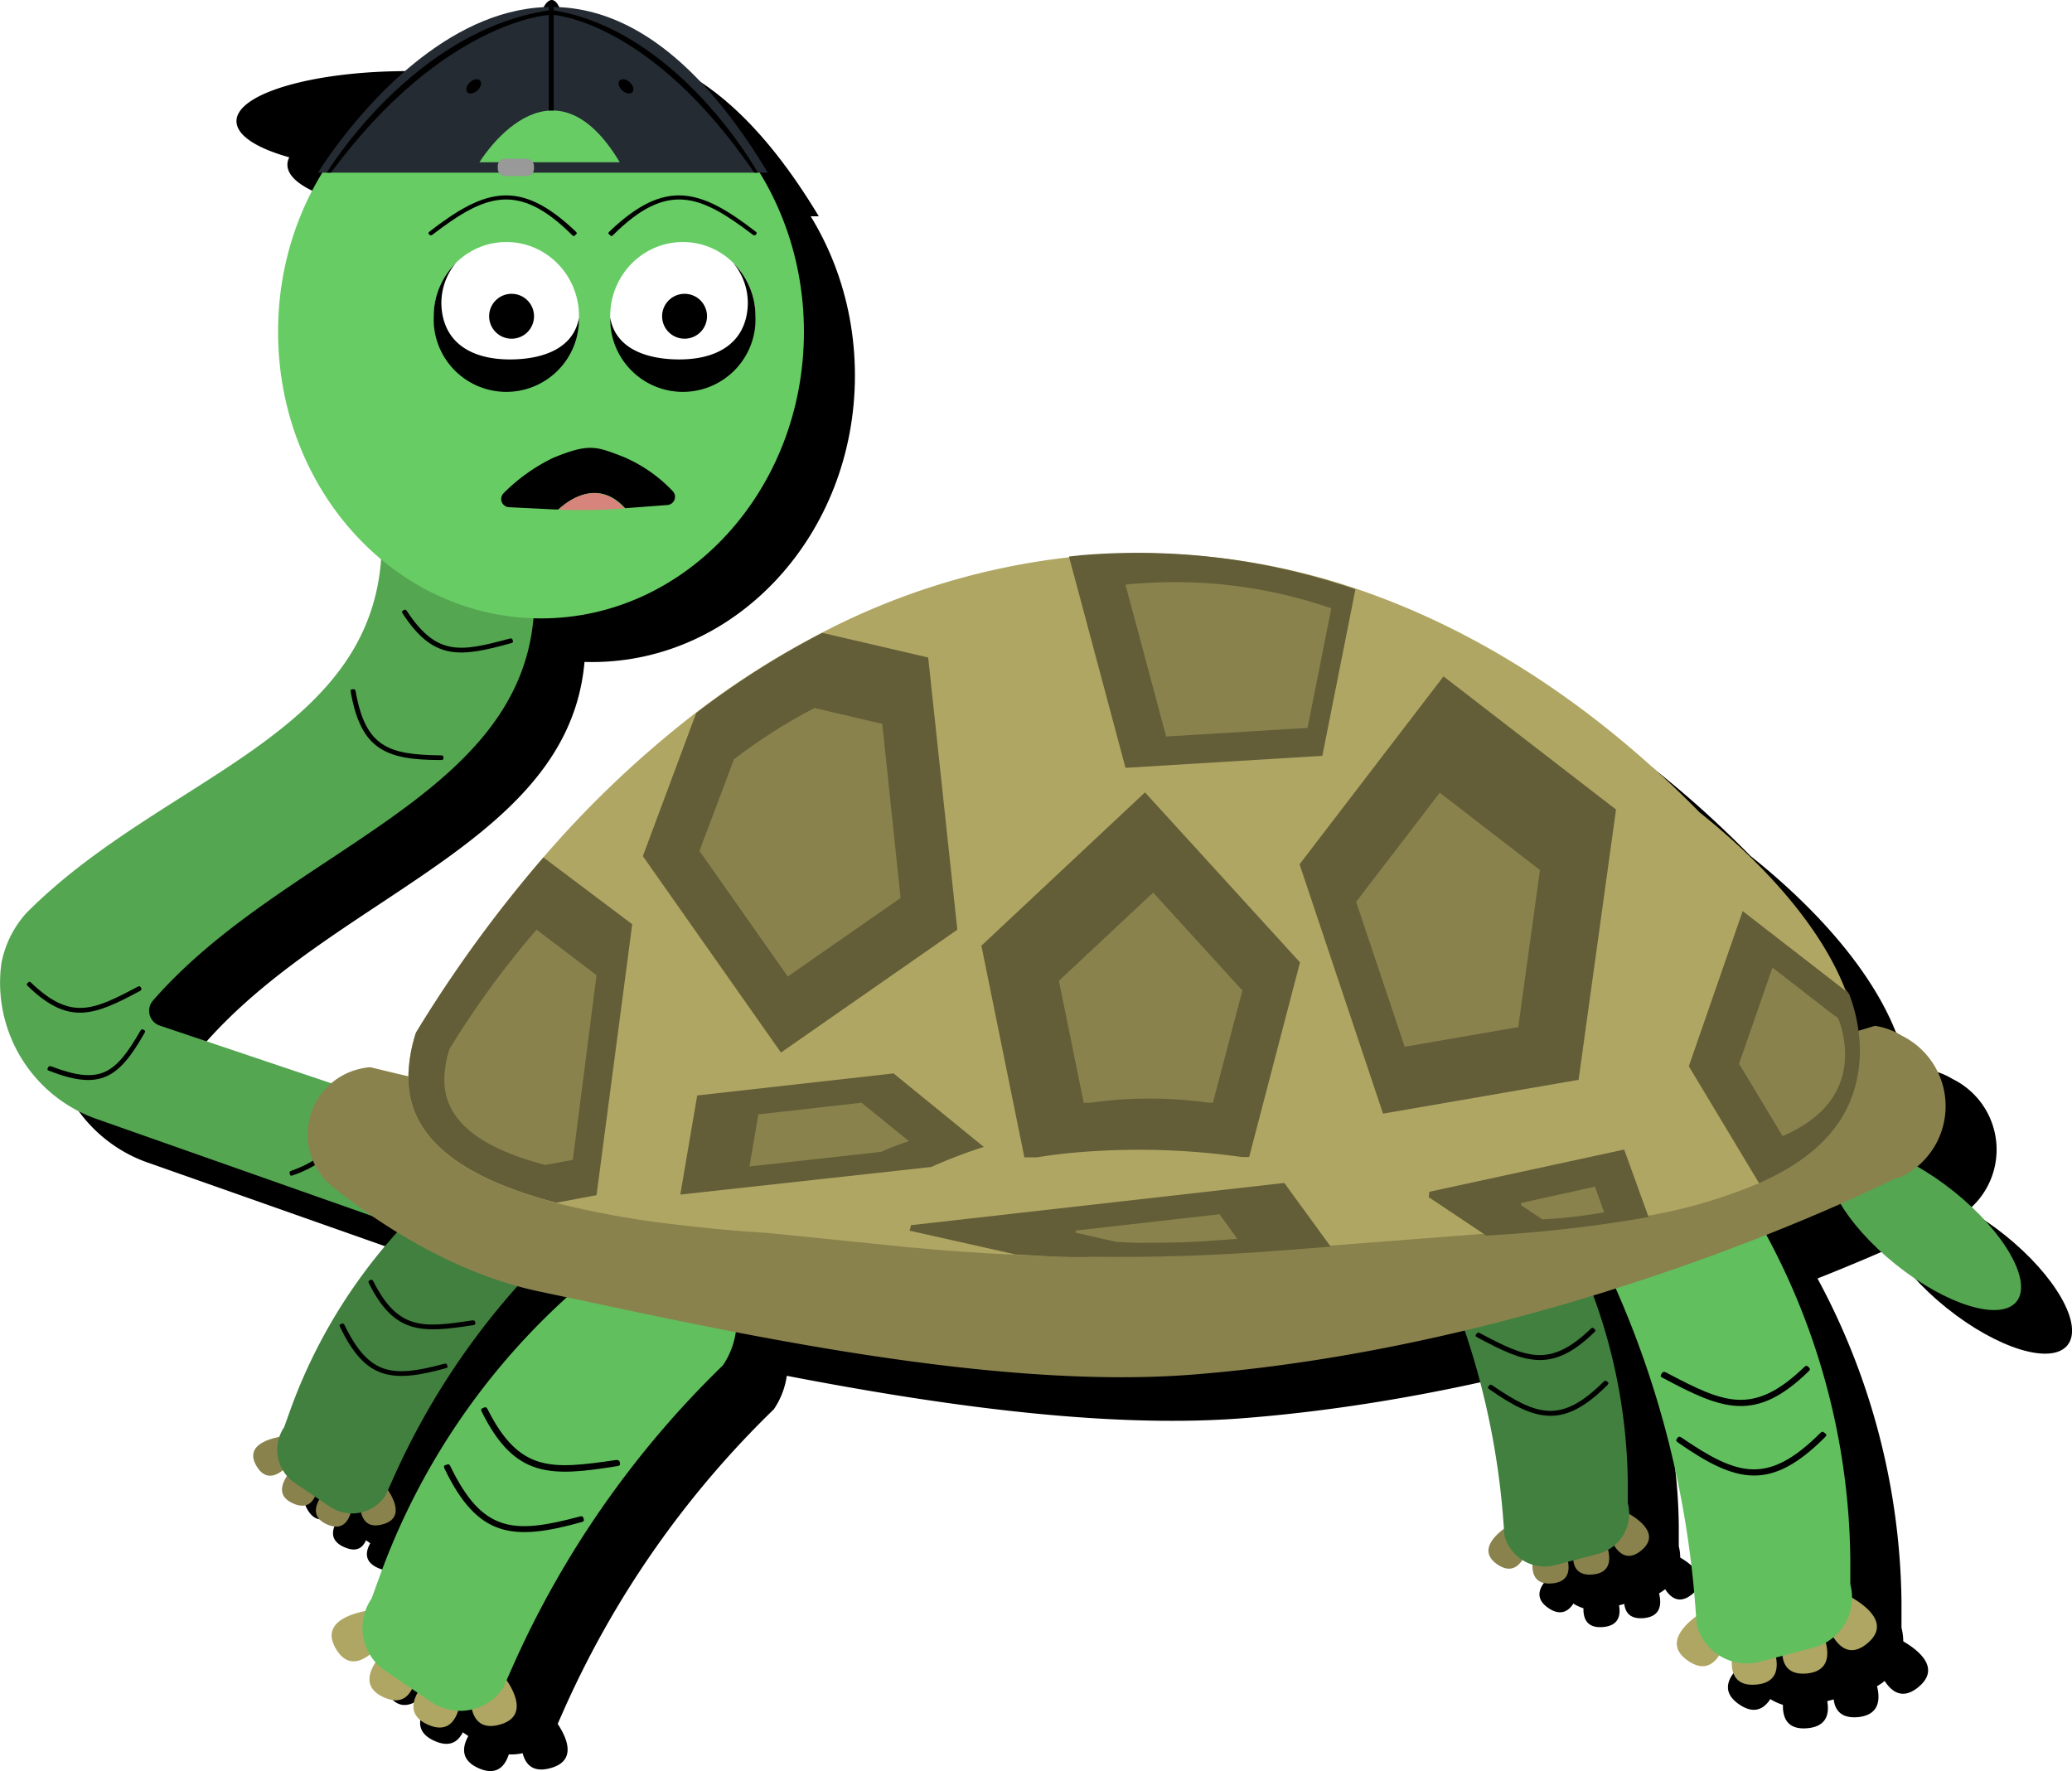 <svg xmlns="http://www.w3.org/2000/svg" xmlns:xlink="http://www.w3.org/1999/xlink" viewBox="0 0 310 265"><defs><style>.cls-1{filter:url(#AI_GaussianBlur_7);}.cls-2{fill:#54a651;}.cls-3{fill:#b0a663;}.cls-4{fill:#61bf5e;}.cls-5{fill:#8a824d;}.cls-6{fill:#41803e;}.cls-7{fill:#20401f;}.cls-8{fill:#67cc64;}.cls-9{fill:#d7847c;}.cls-10{fill:#fff;}.cls-11{fill:#242b33;}.cls-12{fill:#999;}.cls-13{fill:#635e38;}</style><filter id="AI_GaussianBlur_7" name="AI_GaussianBlur_7"><feGaussianBlur stdDeviation="7"/></filter></defs><g id="Assetlist_-_Artboard" data-name="Assetlist - Artboard"><g id="bange_skildpadde_blur"><g id="skildpadde_glad" data-name="skildpadde glad" class="cls-1"><g id="skildpaddeb1"><ellipse cx="295.6" cy="190.24" rx="6.98" ry="17.59" transform="translate(-37.76 301.78) rotate(-51.26)"/><path d="M70,172.91,31.52,160a2.33,2.33,0,0,1-1-3.73h0c20.71-23.77,58.8-30.9,57-62.35l-22.77-6.2c-.17,29-32.64,34.7-53.22,55.5a15.59,15.59,0,0,0-3.72,7.63h0c0,.3-.07.59-.09.89A21.63,21.63,0,0,0,22.24,174l42.34,14.93Z"/><path d="M84.12,102.76c-7.58,2.09-11.61,2.71-16.25-4.44-.18-.28-.09-.36.13-.48h0c.21-.12.33-.15.5.11,4.51,6.86,8.11,6.09,15.39,4.13.29-.07.38,0,.46.26h0C84.42,102.56,84.41,102.68,84.12,102.76Z"/><path d="M73.6,120.25c-8.26,0-12-1.53-13.53-10.21-.06-.33,0-.37.33-.38,0,0,0,0,0,0,.29,0,.35,0,.41.34,1.5,8.36,4.91,9.46,12.77,9.55.3,0,.37.09.37.35h0C74,120.16,73.92,120.25,73.6,120.25Z"/><path d="M28.58,154.76c-6.92,3.74-10.71,5.24-16.84-.69-.24-.23-.17-.33,0-.49h0c.18-.17.28-.23.51,0,5.93,5.68,9.28,4.12,15.93.58.26-.13.38-.06.5.15h0C28.82,154.51,28.84,154.62,28.58,154.76Z"/><path d="M29.26,161.08c-3.9,6.87-6.69,8.63-14.3,5.65-.29-.11-.28-.25-.13-.48h0c.14-.23.21-.25.5-.15,7.3,2.77,9.54,1.16,13.3-5.34.15-.25.26-.27.49-.15h0C29.34,160.72,29.41,160.82,29.26,161.08Z"/><path d="M56.57,170.28c3.17,6.31,1.37,9.82-5.18,12.12-.26.09-.35,0-.41-.26-.06,0,0,0,0,0-.06-.24,0-.34.23-.43,6.08-2.19,7.68-5.25,4.73-11.08a.33.33,0,0,1,.17-.49h0C56.32,170,56.45,170,56.57,170.28Z"/><g id="førsteben"><g id="bagben"><path id="tager" d="M263,247.34l19.86-2.71s8.93,3.7,4.26,7.72c-2.43,2.08-4.12.81-5.21-.93a1.8,1.8,0,0,0-1.18.5c.64,2.21.56,4.64-2.68,5-3,.3-3.77-1.5-3.74-3.43a1.56,1.56,0,0,0-1.14.16c.64,2.21.53,4.61-2.69,4.93-3.93.39-4-2.77-3.53-5.16a3.06,3.06,0,0,0-1.49-.31c-.9,2.05-2.47,3.74-5.12,2C255.05,251.68,263,247.34,263,247.34Z"/><path id="arm2" d="M279,253.05l-8,2.11a7.75,7.75,0,0,1-9.49-5.5l-.24-3.12a144.35,144.35,0,0,0-14.74-53.31h0A11.87,11.87,0,0,1,255,178.7h0a11.9,11.9,0,0,1,14.55,8.44h0a104.21,104.21,0,0,1,14.94,52.58l0,3.85A7.75,7.75,0,0,1,279,253.05Z"/><path d="M256.36,212.66c9,4.83,13.92,6.78,21.86-.94.31-.3.21-.42,0-.64h0c-.23-.21-.37-.29-.66,0-7.69,7.38-12,5.37-20.68.79-.34-.18-.49-.08-.65.19h0C256,212.33,256,212.48,256.36,212.66Z"/><path d="M258.68,222.37c8.8,6.13,13.91,7.3,22-.8.31-.31.23-.43-.07-.65h0c-.29-.22-.38-.23-.68.06-7.83,7.77-12.28,6.41-20.71.66-.32-.22-.46-.17-.66.1h0C258.37,222,258.34,222.13,258.68,222.37Z"/></g><g id="foreben"><path id="tager-2" data-name="tager" d="M82.28,256.42l-17.84-9.13s-9.66.54-6.59,5.88c1.6,2.77,3.62,2.13,5.22.84a1.74,1.74,0,0,1,.95.86c-1.34,1.88-2.06,4.2.89,5.57,2.75,1.28,4-.17,4.66-2a1.59,1.59,0,0,1,1,.53c-1.33,1.87-2,4.18.91,5.54,3.57,1.67,4.7-1.28,5-3.69a2.91,2.91,0,0,1,1.51.19c.17,2.24,1.09,4.35,4.16,3.6C88.31,263.13,82.28,256.42,82.28,256.42Z"/><path id="arm2-2" data-name="arm2" d="M65.27,256.51l6.85,4.64a7.76,7.76,0,0,0,10.78-2l1.27-2.87a144.35,144.35,0,0,1,31.61-45.42h0a11.88,11.88,0,0,0-3.16-16.51h0a11.94,11.94,0,0,0-16.54,3.15h0a104.32,104.32,0,0,0-31.55,44.67l-1.32,3.62A7.74,7.74,0,0,0,65.27,256.51Z"/><path d="M100,225.89c-10.08,1.58-15.38,1.79-20.31-8.12-.19-.38-.06-.47.24-.59h0c.29-.13.45-.15.63.21,4.8,9.51,9.57,9.05,19.25,7.59.37-.06.48.09.54.39h0C100.44,225.68,100.41,225.83,100,225.89Z"/><path d="M94.61,234.28c-10.33,2.87-15.54,2.28-20.49-8-.19-.4-.07-.49.28-.59h0c.35-.11.44-.1.62.28,4.81,9.92,9.46,10.11,19.33,7.47.38-.1.49,0,.58.31h0C95,234,95,234.17,94.61,234.28Z"/></g></g><g id="bagben-2" data-name="bagben"><path id="tager-3" data-name="tager" d="M233.91,234.44l15.93-2.18s7.17,3,3.42,6.2c-1.95,1.67-3.31.65-4.18-.75a1.38,1.38,0,0,0-.94.4c.51,1.78.44,3.72-2.16,4-2.42.24-3-1.2-3-2.75a1.31,1.31,0,0,0-.92.13c.51,1.77.43,3.7-2.16,3.95-3.15.31-3.22-2.22-2.83-4.14a2.51,2.51,0,0,0-1.19-.25c-.73,1.65-2,3-4.12,1.62C227.56,237.92,233.91,234.44,233.91,234.44Z"/><path id="arm2-3" data-name="arm2" d="M246.76,239l-6.42,1.7a6.23,6.23,0,0,1-7.62-4.41l-.19-2.51A115.85,115.85,0,0,0,220.71,191h0a9.53,9.53,0,0,1,6.78-11.66h0a9.56,9.56,0,0,1,11.68,6.78h0a83.53,83.53,0,0,1,12,42.17l0,3.09A6.22,6.22,0,0,1,246.76,239Z"/><path d="M230.62,190.7s.67-2.56,2.38-2.32,1.45-1.41,2.73.84,6.21,1.06,2.57,2.3-1,3.57-3.72,2.46-3.22,1.93-3.14,0-2.56,1-1.93-1.58S228.86,187.9,230.62,190.7Z"/><path d="M228.61,206.62c7.21,3.88,11.16,5.44,17.53-.76.25-.24.18-.33,0-.51h0c-.2-.17-.3-.23-.54,0-6.17,5.92-9.65,4.3-16.59.63-.27-.14-.39-.06-.52.16,0,0,0,0,0,0C228.36,206.35,228.33,206.47,228.61,206.62Z"/><path d="M230.47,214.41c7.06,4.91,11.16,5.85,17.65-.64.25-.25.18-.35-.05-.53h0c-.24-.17-.31-.18-.55.06-6.29,6.22-9.85,5.13-16.62.52-.26-.18-.36-.14-.52.08h0C230.22,214.12,230.2,214.22,230.47,214.41Z"/></g><g id="foreben-2" data-name="foreben"><path id="tager-4" data-name="tager" d="M64.79,228.31l-13.74-7s-7.44.42-5.07,4.53c1.23,2.13,2.79,1.64,4,.64a1.44,1.44,0,0,1,.73.67c-1,1.45-1.59,3.23.68,4.29s3.12-.13,3.59-1.54a1.18,1.18,0,0,1,.79.4c-1,1.45-1.57,3.22.7,4.27,2.75,1.29,3.62-1,3.88-2.84a2.27,2.27,0,0,1,1.16.15c.13,1.72.84,3.35,3.21,2.77C69.43,233.48,64.79,228.31,64.79,228.31Z"/><path id="arm2-4" data-name="arm2" d="M51.69,228.38,57,232a6,6,0,0,0,8.3-1.58l1-2.21a111.25,111.25,0,0,1,24.34-35h0a9.14,9.14,0,0,0-2.43-12.72h0a9.19,9.19,0,0,0-12.74,2.43h0a80.31,80.31,0,0,0-24.3,34.4l-1,2.79A6,6,0,0,0,51.69,228.38Z"/><path d="M81.71,189.73s.21-2.53-1.41-2.86-.87-1.74-2.74-.1-6-1-3.06,1.27-.21,3.55,2.58,3.4,2.3,2.78,2.84,1,2,1.75,2.25-.82S84.2,187.75,81.71,189.73Z"/><path d="M78.46,204.79c-7.77,1.22-11.85,1.38-15.64-6.25-.15-.3,0-.36.18-.46,0,0,0,0,0,0,.22-.1.34-.11.48.17,3.7,7.32,7.37,7,14.83,5.84.29,0,.37.07.42.31h0C78.78,204.63,78.76,204.75,78.46,204.79Z"/><path d="M74.29,211.26c-8,2.21-12,1.75-15.78-6.19-.15-.31-.06-.37.21-.46h0c.27-.08.34-.07.48.22,3.71,7.64,7.29,7.79,14.89,5.76.29-.08.37,0,.45.24h0C74.61,211.07,74.6,211.17,74.29,211.26Z"/></g><ellipse cx="88.57" cy="56.18" rx="39.34" ry="42.88"/><g id="bange_mund" data-name="bange mund"><path d="M108.3,80a22,22,0,0,0-7.54-5.21c-4-1.52-5-2.06-10.4.21A27,27,0,0,0,83,80.3a1.23,1.23,0,0,0,.78,2.12l6.86.34.53,0c1.35-1.25,5.82-4.77,10-.19l6.37-.48A1.23,1.23,0,0,0,108.3,80Z"/><path d="M91.17,82.78a81.37,81.37,0,0,0,9.5-.15l.46,0C97,78,92.52,81.53,91.17,82.78Z"/></g><g id="øje2"><ellipse cx="83.39" cy="53.85" rx="10.87" ry="11.11"/><path d="M83.91,60.31c-5.81,0-10-2.55-10.24-8.15a9.4,9.4,0,0,1,2.16-6.28,11.18,11.18,0,0,0-3.31,8A10.87,10.87,0,1,0,94.25,54C93.43,58.77,88.7,60.31,83.91,60.31Z"/></g><g id="øje2-2" data-name="øje2"><ellipse cx="109.79" cy="53.85" rx="10.87" ry="11.11"/><path d="M109.27,60.31c5.8,0,10-2.55,10.24-8.15a9.35,9.35,0,0,0-2.17-6.28,11.19,11.19,0,0,1,3.32,8A10.87,10.87,0,1,1,98.93,54C99.75,58.77,104.48,60.31,109.27,60.31Z"/></g><ellipse cx="84.17" cy="53.85" rx="3.36" ry="3.36"/><ellipse cx="110.05" cy="53.85" rx="3.36" ry="3.36"/><g id="cap-_blå" data-name="cap- blå"><path d="M67.69,30.25c-2.55-3.94-1.49-10,2.13-13.08H68.6C54.45,17.16,43,20.51,43,24.65s11.47,7.49,25.62,7.49h.6A10.91,10.91,0,0,1,67.69,30.25Z"/><path d="M88.72,8.08s1.41-3.49,2.8,0Z"/><path d="M55.21,32.36H122.5C89-23.41,55.21,32.36,55.21,32.36Zm24.15-1.55s10.56-17.44,21,0Z"/><rect x="89.74" y="7.58" width="0.73" height="15.48"/><path d="M56.53,32.36S69.3,11.18,89.74,8.08v.69S74,9.63,57.15,32.36Z"/><path d="M121,32.36S109.27,11.18,90.47,8.08v.69s14.52.86,30,23.59Z"/><rect x="82.1" y="30.29" width="5.42" height="2.58" rx="1.06"/><ellipse cx="101.28" cy="19.44" rx="0.83" ry="1.29" transform="translate(18.42 80.84) rotate(-47.4)"/><ellipse cx="78.5" cy="19.44" rx="1.29" ry="0.83" transform="translate(7.55 58.26) rotate(-42.6)"/></g><path d="M71.94,41.14c8.15-6.28,13.41-8,21.79,0,.32.31.21.33,0,.51s0,0,0,0c-.17.19-.24.33-.55,0-8.06-7.95-13-6-20.8,0-.3.23-.39.13-.54,0s0,0,0,0C71.72,41.45,71.63,41.38,71.94,41.14Z"/><path d="M120.63,41.14c-8.15-6.28-13.41-8-21.78,0-.33.31-.22.33,0,.51h0c.18.19.24.33.55,0,8.06-7.95,13-6,20.8,0,.3.23.39.13.55,0s0,0,0,0C120.85,41.45,120.94,41.38,120.63,41.14Z"/><g id="skjold"><path id="bund_skjold" data-name="bund skjold" d="M291.38,182.75s-48.92,25-105.25,29.44c-31.68,2.51-73.52-7.35-97.69-12.39-12.53-2.62-23.55-9.73-30.92-15.59a10.08,10.08,0,0,1,4.26-17.83,6.93,6.93,0,0,1,1.29-.16l.78.19A423,423,0,0,0,288.14,160h0a10.79,10.79,0,0,1,4,1.45,11.77,11.77,0,0,1,.69,20.76C292.1,182.65,291.59,182.85,291.38,182.75Z"/><path d="M284.12,155.35l-.27-.38c-3.28-8.75-11.1-18.24-21.94-26.89C246.57,112.47,229.35,101,211,94.77v0a100.1,100.1,0,0,0-41-5.1c-.62,0-1.24.13-1.86.19H168a105.18,105.18,0,0,0-37.53,11.4,126.42,126.42,0,0,0-18.86,12,156.37,156.37,0,0,0-22.69,21.54l-.07.09a196.08,196.08,0,0,0-18.89,26,1.84,1.84,0,0,0-.17.38,22.59,22.59,0,0,0-1.07,6.59c0,9.35,8.61,15.12,22.16,18.67a133.86,133.86,0,0,0,17.61,3.18c4.41.54,9.06,1,13.9,1.29h0l19.7,2q8,.81,16,1.19c.08,0,.14,0,.14,0h.29c1.7.11,7.92.5,10.83.32q12.62.15,25.24-.71c1.35-.09,2.69-.18,4-.29l8-.61v0l22.91-1.77.19.09c5.09-.32,9.93-.73,14.47-1.28,3.53-.42,6.88-.92,10-1.52h0a75.28,75.28,0,0,0,16.26-4.73h0l.1,0v0c9.61-4.24,15.12-10.55,15.12-20A24.64,24.64,0,0,0,284.12,155.35ZM180,262.71l-.12,0h0l.12,0Z"/><path d="M103.81,134.63,124.47,164l26.39-18.37-4.36-40.73-2.94-.69-12.91-3a126.79,126.79,0,0,0-18.86,12l-2.43,6.53Z"/><path d="M112.28,133.85l13.21,18.79,16.88-11.75-2.79-26-1.88-.44-8.26-1.93a81.37,81.37,0,0,0-12.06,7.68l-1.56,4.18Z"/><path d="M147,181.14a72.12,72.12,0,0,1,7.85-3l-13.5-11-29.38,3.3-2.53,14.83Z"/><path d="M139.49,178.87a38.79,38.79,0,0,1,4.13-1.59l-7.09-5.77-15.44,1.74L119.76,181Z"/><polygon points="202.06 135.85 214.55 173.16 243.81 168.1 249.41 127.66 223.6 107.73 202.06 135.85"/><polygon points="210.53 141.47 217.79 163.14 234.78 160.2 238.03 136.71 223.04 125.13 210.53 141.47"/><path d="M221.48,184.85l-.1.87.1,0,8.39,5.6h-.16l.18.09a202.55,202.55,0,0,0,24.39-2.78l-3.67-10.13Z"/><path d="M235.21,186.56l0,.33h0l3.18,2.12h-.06l.07,0a76.53,76.53,0,0,0,9.24-1.05l-1.39-3.84Z"/><path d="M176,121.41l29.45-1.8,3.42-17.19,1.53-7.72a100.27,100.27,0,0,0-41-5.1l-1.86.2L170,98.89Z"/><path d="M182.1,116.73l21.16-1.29,2.45-12.35,1.1-5.55a72,72,0,0,0-29.45-3.66L176,94l1.75,6.54Z"/><path d="M168.58,179a110.22,110.22,0,0,1,24.79.68h1.1l7.66-29.17L178.94,125,154.46,148l6.43,31.67h1.87C164.69,179.37,166.63,179.13,168.58,179Z"/><path d="M174.2,171.13a63.39,63.39,0,0,1,14.26.39h.64l4.41-16.79-13.35-14.65-14.1,13.21,3.71,18.23h1.07C172,171.36,173.07,171.22,174.2,171.13Z"/><path d="M284.32,155.33c-.24-.36-.5-.71-.77-1.05l.29.57-15.48-12-8.06,23.22,10.52,17.51c9.59-4.24,15.08-10.56,15.08-20A24.62,24.62,0,0,0,284.32,155.33Z"/><path d="M282.7,159c-.15-.22-.31-.44-.47-.65l.17.35-9.58-7.42-5,14.38,6.51,10.84c5.94-2.62,9.34-6.54,9.34-12.36A15.24,15.24,0,0,0,282.7,159Z"/><path d="M102.22,144.81l-13.29-10h0l-.07.08a196.59,196.59,0,0,0-19,26.14,22.7,22.7,0,0,0-1.13,6.78c0,9.36,8.6,15.12,22.15,18.67l6-1.13Z"/><path d="M96.88,152.44l-9-6.83h0l0,.06a134.57,134.57,0,0,0-13,17.81,15.68,15.68,0,0,0-.77,4.63c0,6.38,5.87,10.31,15.1,12.73l4.12-.78Z"/><path d="M143.92,189.85l-.2.87.2,0,15.65,3.51c.18,0,7.91.55,11.26.35q13.95.17,27.89-.9l8-.62-6.91-9.56Z"/><path d="M168.58,190.65l-.08.34h.08l6,1.36c.07,0,3,.21,4.33.13,3.57,0,7.15-.07,10.72-.35l3.07-.24-2.66-3.67Z"/></g></g></g><g id="skildpadde_glad-2" data-name="skildpadde glad"><g id="skildpaddeb1-2" data-name="skildpaddeb1"><ellipse class="cls-2" cx="287.97" cy="183.71" rx="6.98" ry="17.59" transform="translate(-35.52 293.39) rotate(-51.26)"/><path class="cls-2" d="M62.36,166.39,23.89,153.45a2.33,2.33,0,0,1-1-3.74h0c20.71-23.77,58.8-30.9,57-62.35l-22.77-6.2c-.17,29-32.64,34.7-53.22,55.5a15.59,15.59,0,0,0-3.72,7.63h0c0,.3-.07.6-.09.89a21.62,21.62,0,0,0,14.51,22.3L57,182.42Z"/><path d="M76.49,96.23c-7.58,2.09-11.61,2.71-16.25-4.44-.18-.28-.09-.35.13-.48h0c.21-.12.33-.15.5.11,4.51,6.86,8.11,6.09,15.39,4.13.29-.07.38,0,.46.26h0C76.79,96,76.78,96.15,76.49,96.23Z"/><path d="M66,113.72c-8.26,0-12-1.53-13.53-10.21-.06-.33.05-.37.33-.38,0,0,0,0,0,0,.29,0,.35,0,.41.34,1.5,8.36,4.91,9.46,12.77,9.55.3,0,.37.1.37.35h0C66.33,113.63,66.29,113.72,66,113.72Z"/><path d="M21,148.24c-6.92,3.73-10.71,5.24-16.84-.7-.24-.23-.17-.32,0-.49h0c.18-.17.28-.23.51,0,5.93,5.68,9.28,4.12,15.93.59.26-.14.38-.06.5.14h0C21.19,148,21.21,148.09,21,148.24Z"/><path d="M21.63,154.55c-3.9,6.87-6.69,8.63-14.3,5.66-.29-.12-.28-.26-.13-.49h0c.14-.23.21-.25.5-.15,7.3,2.77,9.54,1.17,13.3-5.33.15-.26.26-.28.49-.16h0C21.71,154.2,21.78,154.29,21.63,154.55Z"/><path d="M48.94,163.75c3.17,6.31,1.37,9.82-5.18,12.13-.26.09-.35,0-.41-.26-.06,0,0,0,0,0a.31.31,0,0,1,.23-.44c6.08-2.19,7.68-5.25,4.73-11.08a.33.33,0,0,1,.17-.49s0,0,0,0C48.69,163.5,48.82,163.51,48.94,163.75Z"/><g id="førsteben-2" data-name="førsteben"><g id="bagben-3" data-name="bagben"><path id="tager-5" data-name="tager" class="cls-3" d="M255.34,240.81l19.86-2.71s8.93,3.71,4.26,7.72c-2.43,2.09-4.12.82-5.21-.93a1.8,1.8,0,0,0-1.18.5c.64,2.22.56,4.64-2.68,5-3,.3-3.77-1.5-3.74-3.43a1.61,1.61,0,0,0-1.14.16c.64,2.21.54,4.62-2.69,4.93-3.93.39-4-2.76-3.53-5.16a3.06,3.06,0,0,0-1.49-.31c-.9,2.05-2.47,3.75-5.12,2C247.42,245.15,255.34,240.81,255.34,240.81Z"/><path id="arm2-5" data-name="arm2" class="cls-4" d="M271.35,246.52l-8,2.11a7.75,7.75,0,0,1-9.49-5.5l-.24-3.12a144.4,144.4,0,0,0-14.74-53.31h0a11.87,11.87,0,0,1,8.46-14.53h0a11.9,11.9,0,0,1,14.55,8.44h0a104.21,104.21,0,0,1,14.94,52.58l0,3.85A7.75,7.75,0,0,1,271.35,246.52Z"/><path d="M248.73,206.14c9,4.83,13.92,6.77,21.86-.95.31-.3.21-.42,0-.63h0c-.23-.22-.37-.29-.66,0-7.69,7.38-12,5.37-20.68.79-.34-.17-.49-.07-.65.19h0C248.41,205.8,248.38,206,248.73,206.14Z"/><path d="M251.05,215.84c8.8,6.13,13.91,7.3,22-.8.31-.31.23-.43-.07-.65h0c-.29-.22-.38-.23-.68.07-7.83,7.76-12.28,6.4-20.71.65-.32-.22-.46-.17-.66.1h0C250.74,215.48,250.71,215.61,251.05,215.84Z"/></g><g id="foreben-3" data-name="foreben"><path id="tager-6" data-name="tager" class="cls-3" d="M74.65,249.89l-17.84-9.13s-9.66.55-6.59,5.88c1.6,2.77,3.62,2.13,5.22.84a1.82,1.82,0,0,1,1,.86c-1.34,1.88-2.06,4.2.89,5.58,2.75,1.28,4-.17,4.66-2a1.64,1.64,0,0,1,1,.53c-1.33,1.88-2,4.18.91,5.55,3.57,1.66,4.7-1.29,5-3.7a3,3,0,0,1,1.51.19c.17,2.24,1.09,4.35,4.16,3.61C80.68,256.6,74.65,249.89,74.65,249.89Z"/><path id="arm2-6" data-name="arm2" class="cls-4" d="M57.64,250l6.85,4.64a7.76,7.76,0,0,0,10.78-2.05l1.27-2.87a144.35,144.35,0,0,1,31.61-45.42h0a11.86,11.86,0,0,0-3.16-16.5h0a11.92,11.92,0,0,0-16.54,3.15h0A104.23,104.23,0,0,0,56.9,235.59l-1.32,3.62A7.74,7.74,0,0,0,57.64,250Z"/><path d="M92.39,219.36C82.31,221,77,221.15,72.08,211.24c-.19-.38-.06-.47.24-.59h0c.29-.13.45-.15.63.21,4.8,9.51,9.57,9,19.25,7.59.37,0,.48.09.54.4h0C92.81,219.15,92.78,219.3,92.39,219.36Z"/><path d="M87,227.75c-10.33,2.88-15.54,2.28-20.49-8-.19-.4-.07-.48.28-.59h0c.35-.11.44-.1.62.29,4.81,9.91,9.46,10.1,19.33,7.46.38-.1.49,0,.58.31h0C87.4,227.52,87.38,227.64,87,227.75Z"/></g></g><g id="bagben-4" data-name="bagben"><path id="tager-7" data-name="tager" class="cls-5" d="M226.28,227.91l15.93-2.18s7.17,3,3.42,6.2c-1.95,1.67-3.31.65-4.18-.75a1.48,1.48,0,0,0-.94.4c.51,1.78.44,3.73-2.16,4-2.42.24-3-1.2-3-2.75a1.31,1.31,0,0,0-.92.13c.51,1.77.43,3.7-2.16,3.95-3.15.32-3.22-2.22-2.83-4.13a2.39,2.39,0,0,0-1.19-.26c-.73,1.65-2,3-4.12,1.63C219.93,231.39,226.28,227.91,226.28,227.91Z"/><path id="arm2-7" data-name="arm2" class="cls-6" d="M239.13,232.49l-6.42,1.69a6.23,6.23,0,0,1-7.62-4.41l-.19-2.51a115.85,115.85,0,0,0-11.82-42.76h0a9.52,9.52,0,0,1,6.78-11.65h0a9.55,9.55,0,0,1,11.68,6.77h0a83.53,83.53,0,0,1,12,42.17l0,3.1A6.22,6.22,0,0,1,239.13,232.49Z"/><path class="cls-7" d="M223,184.17s.67-2.56,2.38-2.32,1.45-1.41,2.73.84,6.21,1.06,2.57,2.31-1,3.56-3.72,2.45-3.22,1.93-3.14,0-2.56,1-1.93-1.57S221.23,181.37,223,184.17Z"/><path d="M221,200.09c7.21,3.88,11.16,5.44,17.53-.75.25-.24.18-.34,0-.51h0c-.2-.18-.3-.24-.54,0-6.17,5.92-9.65,4.31-16.59.64-.27-.15-.39-.07-.52.15,0,0,0,0,0,0C220.73,199.82,220.7,199.94,221,200.09Z"/><path d="M222.84,207.88c7.06,4.92,11.16,5.85,17.65-.64.25-.25.18-.35-.05-.53,0,0,0,0,0,0-.24-.17-.31-.18-.55.06-6.29,6.23-9.85,5.14-16.62.52-.26-.18-.36-.14-.52.08h0C222.59,207.59,222.57,207.69,222.84,207.88Z"/></g><g id="foreben-4" data-name="foreben"><path id="tager-8" data-name="tager" class="cls-5" d="M57.16,221.78l-13.74-7s-7.44.42-5.07,4.53c1.23,2.13,2.79,1.64,4,.65a1.38,1.38,0,0,1,.73.66c-1,1.45-1.59,3.23.68,4.29,2.12,1,3.12-.13,3.59-1.54a1.23,1.23,0,0,1,.79.4c-1,1.45-1.57,3.22.7,4.28,2.75,1.28,3.62-1,3.88-2.85a2.27,2.27,0,0,1,1.16.15c.13,1.72.84,3.35,3.21,2.77C61.8,227,57.16,221.78,57.16,221.78Z"/><path id="arm2-8" data-name="arm2" class="cls-6" d="M44.06,221.85l5.28,3.58a6,6,0,0,0,8.3-1.59l1-2.2a111.18,111.18,0,0,1,24.34-35h0a9.13,9.13,0,0,0-2.43-12.71h0a9.17,9.17,0,0,0-12.74,2.42h0a80.34,80.34,0,0,0-24.3,34.41l-1,2.79A6,6,0,0,0,44.06,221.85Z"/><path class="cls-7" d="M74.08,183.2s.21-2.53-1.41-2.86-.87-1.74-2.74-.1-6-1-3.06,1.27-.21,3.55,2.58,3.41,2.3,2.77,2.84,1,2,1.75,2.25-.81S76.57,181.22,74.08,183.2Z"/><path d="M70.83,198.27C63.06,199.49,59,199.65,55.19,192c-.15-.29,0-.36.18-.46,0,0,0,0,0,0,.22-.09.34-.11.48.17,3.7,7.32,7.37,7,14.83,5.85.29,0,.37.06.42.3h0C71.15,198.1,71.13,198.22,70.83,198.27Z"/><path d="M66.66,204.73c-8,2.21-12,1.76-15.78-6.19-.15-.31-.06-.37.21-.46h0c.27-.08.34-.07.48.23,3.71,7.64,7.29,7.78,14.89,5.75.29-.08.37,0,.45.24h0C67,204.55,67,204.64,66.66,204.73Z"/></g><ellipse class="cls-8" cx="80.94" cy="49.65" rx="39.34" ry="42.88"/><g id="bange_mund-2" data-name="bange mund"><path d="M100.67,73.51a22,22,0,0,0-7.54-5.21c-3.95-1.51-5-2-10.4.22a27,27,0,0,0-7.36,5.25,1.23,1.23,0,0,0,.78,2.12l6.86.34.53,0c1.35-1.24,5.82-4.77,10-.19l6.37-.48A1.23,1.23,0,0,0,100.67,73.51Z"/><path class="cls-9" d="M83.54,76.25A81.37,81.37,0,0,0,93,76.1l.46,0C89.36,71.48,84.89,75,83.54,76.25Z"/></g><g id="øje2-3" data-name="øje2"><ellipse class="cls-10" cx="75.76" cy="47.32" rx="10.87" ry="11.11"/><path d="M76.28,53.78c-5.81,0-10-2.55-10.24-8.15a9.41,9.41,0,0,1,2.16-6.28,11.18,11.18,0,0,0-3.31,8,10.87,10.87,0,1,0,21.73.2C85.8,52.24,81.07,53.78,76.28,53.78Z"/></g><g id="øje2-4" data-name="øje2"><ellipse class="cls-10" cx="102.16" cy="47.32" rx="10.87" ry="11.11"/><path d="M101.64,53.78c5.8,0,10-2.55,10.24-8.15a9.37,9.37,0,0,0-2.17-6.28,11.19,11.19,0,0,1,3.32,8,10.87,10.87,0,1,1-21.73.2C92.12,52.24,96.85,53.78,101.64,53.78Z"/></g><ellipse cx="76.54" cy="47.32" rx="3.36" ry="3.36"/><ellipse cx="102.42" cy="47.32" rx="3.36" ry="3.36"/><g id="cap-_blå-2" data-name="cap- blå"><path d="M60.06,23.73c-2.55-3.95-1.49-10,2.13-13.09H61c-14.15,0-25.62,3.35-25.62,7.49S46.82,25.61,61,25.61h.6A11.73,11.73,0,0,1,60.06,23.73Z"/><path d="M81.09,1.55s1.41-3.49,2.8,0Z"/><path class="cls-11" d="M47.58,25.83h67.29C81.36-29.94,47.58,25.83,47.58,25.83Zm24.15-1.55s10.56-17.43,21,0Z"/><rect x="82.11" y="1.05" width="0.73" height="15.48"/><path d="M48.9,25.83S61.67,4.65,82.11,1.55v.69S66.33,3.1,49.52,25.83Z"/><path d="M113.39,25.83S101.64,4.65,82.84,1.55v.69s14.52.86,30,23.59Z"/><rect class="cls-12" x="74.47" y="23.76" width="5.42" height="2.58" rx="1.06"/><ellipse cx="93.65" cy="12.92" rx="0.83" ry="1.29" transform="translate(20.76 73.11) rotate(-47.4)"/><ellipse cx="70.87" cy="12.92" rx="1.29" ry="0.83" transform="translate(9.96 51.38) rotate(-42.6)"/></g><path d="M64.31,34.61c8.15-6.28,13.41-8,21.79,0,.32.31.21.33,0,.52,0,0,0,0,0,0-.17.18-.24.33-.55,0-8.06-8-13-6-20.8-.05-.3.23-.39.13-.54,0s0,0,0,0C64.09,34.92,64,34.85,64.31,34.61Z"/><path d="M113,34.61c-8.15-6.28-13.41-8-21.78,0-.33.31-.22.33,0,.52,0,0,0,0,0,0,.18.18.24.33.55,0,8.06-8,13-6,20.8-.05.3.23.39.13.55,0h0C113.22,34.92,113.31,34.85,113,34.61Z"/><g id="skjold-2" data-name="skjold"><path id="bund_skjold-2" data-name="bund skjold" class="cls-5" d="M283.75,176.22s-48.92,25-105.25,29.45c-31.68,2.5-73.52-7.36-97.69-12.4-12.53-2.62-23.55-9.73-30.92-15.59a10.08,10.08,0,0,1,4.26-17.82,6.27,6.27,0,0,1,1.29-.17l.78.19a423,423,0,0,0,224.29-6.39h0a10.67,10.67,0,0,1,4,1.46,11.76,11.76,0,0,1,.69,20.75C284.47,176.12,284,176.32,283.75,176.22Z"/><path class="cls-3" d="M276.49,148.82l-.27-.38c-3.28-8.75-11.1-18.23-21.94-26.89-15.34-15.61-32.56-27-50.93-33.31v0a100.27,100.27,0,0,0-41-5.1l-1.86.2h-.12a105.38,105.38,0,0,0-37.53,11.4,126.42,126.42,0,0,0-18.86,12,155.91,155.91,0,0,0-22.69,21.55l-.07.08a195.54,195.54,0,0,0-18.89,26,1.56,1.56,0,0,0-.17.37,22.65,22.65,0,0,0-1.07,6.59c0,9.36,8.61,15.12,22.16,18.67a135.45,135.45,0,0,0,17.61,3.19c4.41.53,9.06,1,13.9,1.28h0l19.7,2c5.33.54,10.68.93,16,1.2l.14,0h.29c1.7.11,7.92.5,10.83.32q12.62.16,25.24-.71l4-.28,8-.62v0l22.91-1.77.19.09c5.09-.32,9.93-.73,14.47-1.28,3.53-.42,6.88-.92,10-1.51h0a75.87,75.87,0,0,0,16.26-4.72h0l.1,0v0c9.61-4.23,15.12-10.55,15.12-20A24.69,24.69,0,0,0,276.49,148.82ZM172.36,256.19l-.12,0h0l.12,0Z"/><path class="cls-13" d="M96.18,128.1l20.66,29.39,26.39-18.38-4.36-40.73-2.94-.69-12.91-3a125.91,125.91,0,0,0-18.86,12l-2.43,6.53Z"/><path class="cls-5" d="M104.65,127.32l13.21,18.79,16.88-11.75L132,108.31l-1.88-.44-8.26-1.93a80.63,80.63,0,0,0-12.06,7.69l-1.56,4.17Z"/><path class="cls-13" d="M139.34,174.61a74.26,74.26,0,0,1,7.85-3l-13.5-11-29.38,3.3-2.53,14.83Z"/><path class="cls-5" d="M131.86,172.34a38.79,38.79,0,0,1,4.13-1.59L128.9,165l-15.44,1.74-1.33,7.79Z"/><polygon class="cls-13" points="194.43 129.32 206.92 166.63 236.18 161.57 241.78 121.13 215.97 101.2 194.43 129.32"/><polygon class="cls-5" points="202.9 134.94 210.16 156.62 227.15 153.68 230.4 130.18 215.41 118.61 202.9 134.94"/><path class="cls-13" d="M213.85,178.32l-.1.87.1,0,8.39,5.6h-.16l.18.09a202.55,202.55,0,0,0,24.39-2.78L243,172Z"/><path class="cls-5" d="M227.58,180l0,.33h0l3.18,2.12h-.06l.07,0a76.53,76.53,0,0,0,9.24-1.05l-1.39-3.84Z"/><path class="cls-13" d="M168.39,114.89l29.45-1.8,3.42-17.2,1.53-7.72a100.27,100.27,0,0,0-41-5.1l-1.86.2,2.44,9.1Z"/><path class="cls-5" d="M174.47,110.2l21.16-1.29,2.45-12.35,1.1-5.54a71.7,71.7,0,0,0-29.45-3.66c-.45,0-.89.09-1.34.13L170.14,94Z"/><path class="cls-13" d="M161,172.44a110.22,110.22,0,0,1,24.79.68h1.1L194.5,144l-23.19-25.44-24.48,22.94,6.43,31.67h1.87Q158,172.7,161,172.44Z"/><path class="cls-5" d="M166.57,164.6a64,64,0,0,1,14.26.39h.64l4.41-16.79-13.35-14.65-14.1,13.21L162.14,165h1.07Q164.88,164.75,166.57,164.6Z"/><path class="cls-13" d="M276.69,148.8c-.24-.36-.5-.71-.77-1.05l.29.57-15.48-12-8.06,23.22,10.52,17.51c9.59-4.24,15.08-10.55,15.08-20A24.66,24.66,0,0,0,276.69,148.8Z"/><path class="cls-5" d="M275.07,152.5c-.15-.22-.31-.44-.47-.65l.17.36-9.58-7.43-5,14.38L266.71,170c5.94-2.62,9.34-6.53,9.34-12.36A15.24,15.24,0,0,0,275.07,152.5Z"/><path class="cls-13" d="M94.59,138.29l-13.29-10h0l-.07.09a196.48,196.48,0,0,0-19,26.13,22.76,22.76,0,0,0-1.13,6.79c0,9.35,8.6,15.11,22.15,18.66l6-1.13Z"/><path class="cls-5" d="M89.25,145.91l-9-6.83h0l0,.06a134,134,0,0,0-13,17.82,15.57,15.57,0,0,0-.77,4.62c0,6.38,5.87,10.31,15.1,12.73l4.12-.77Z"/><path class="cls-13" d="M136.29,183.32l-.2.87.2,0,15.65,3.51c.18,0,7.91.55,11.26.35q14,.18,27.89-.9l8-.62L192.15,177Z"/><path class="cls-5" d="M161,184.12l-.08.34H161l6,1.35c.07,0,3,.21,4.33.13,3.57.05,7.15-.07,10.72-.35l3.07-.23-2.66-3.68Z"/></g></g></g></g></g></svg>
